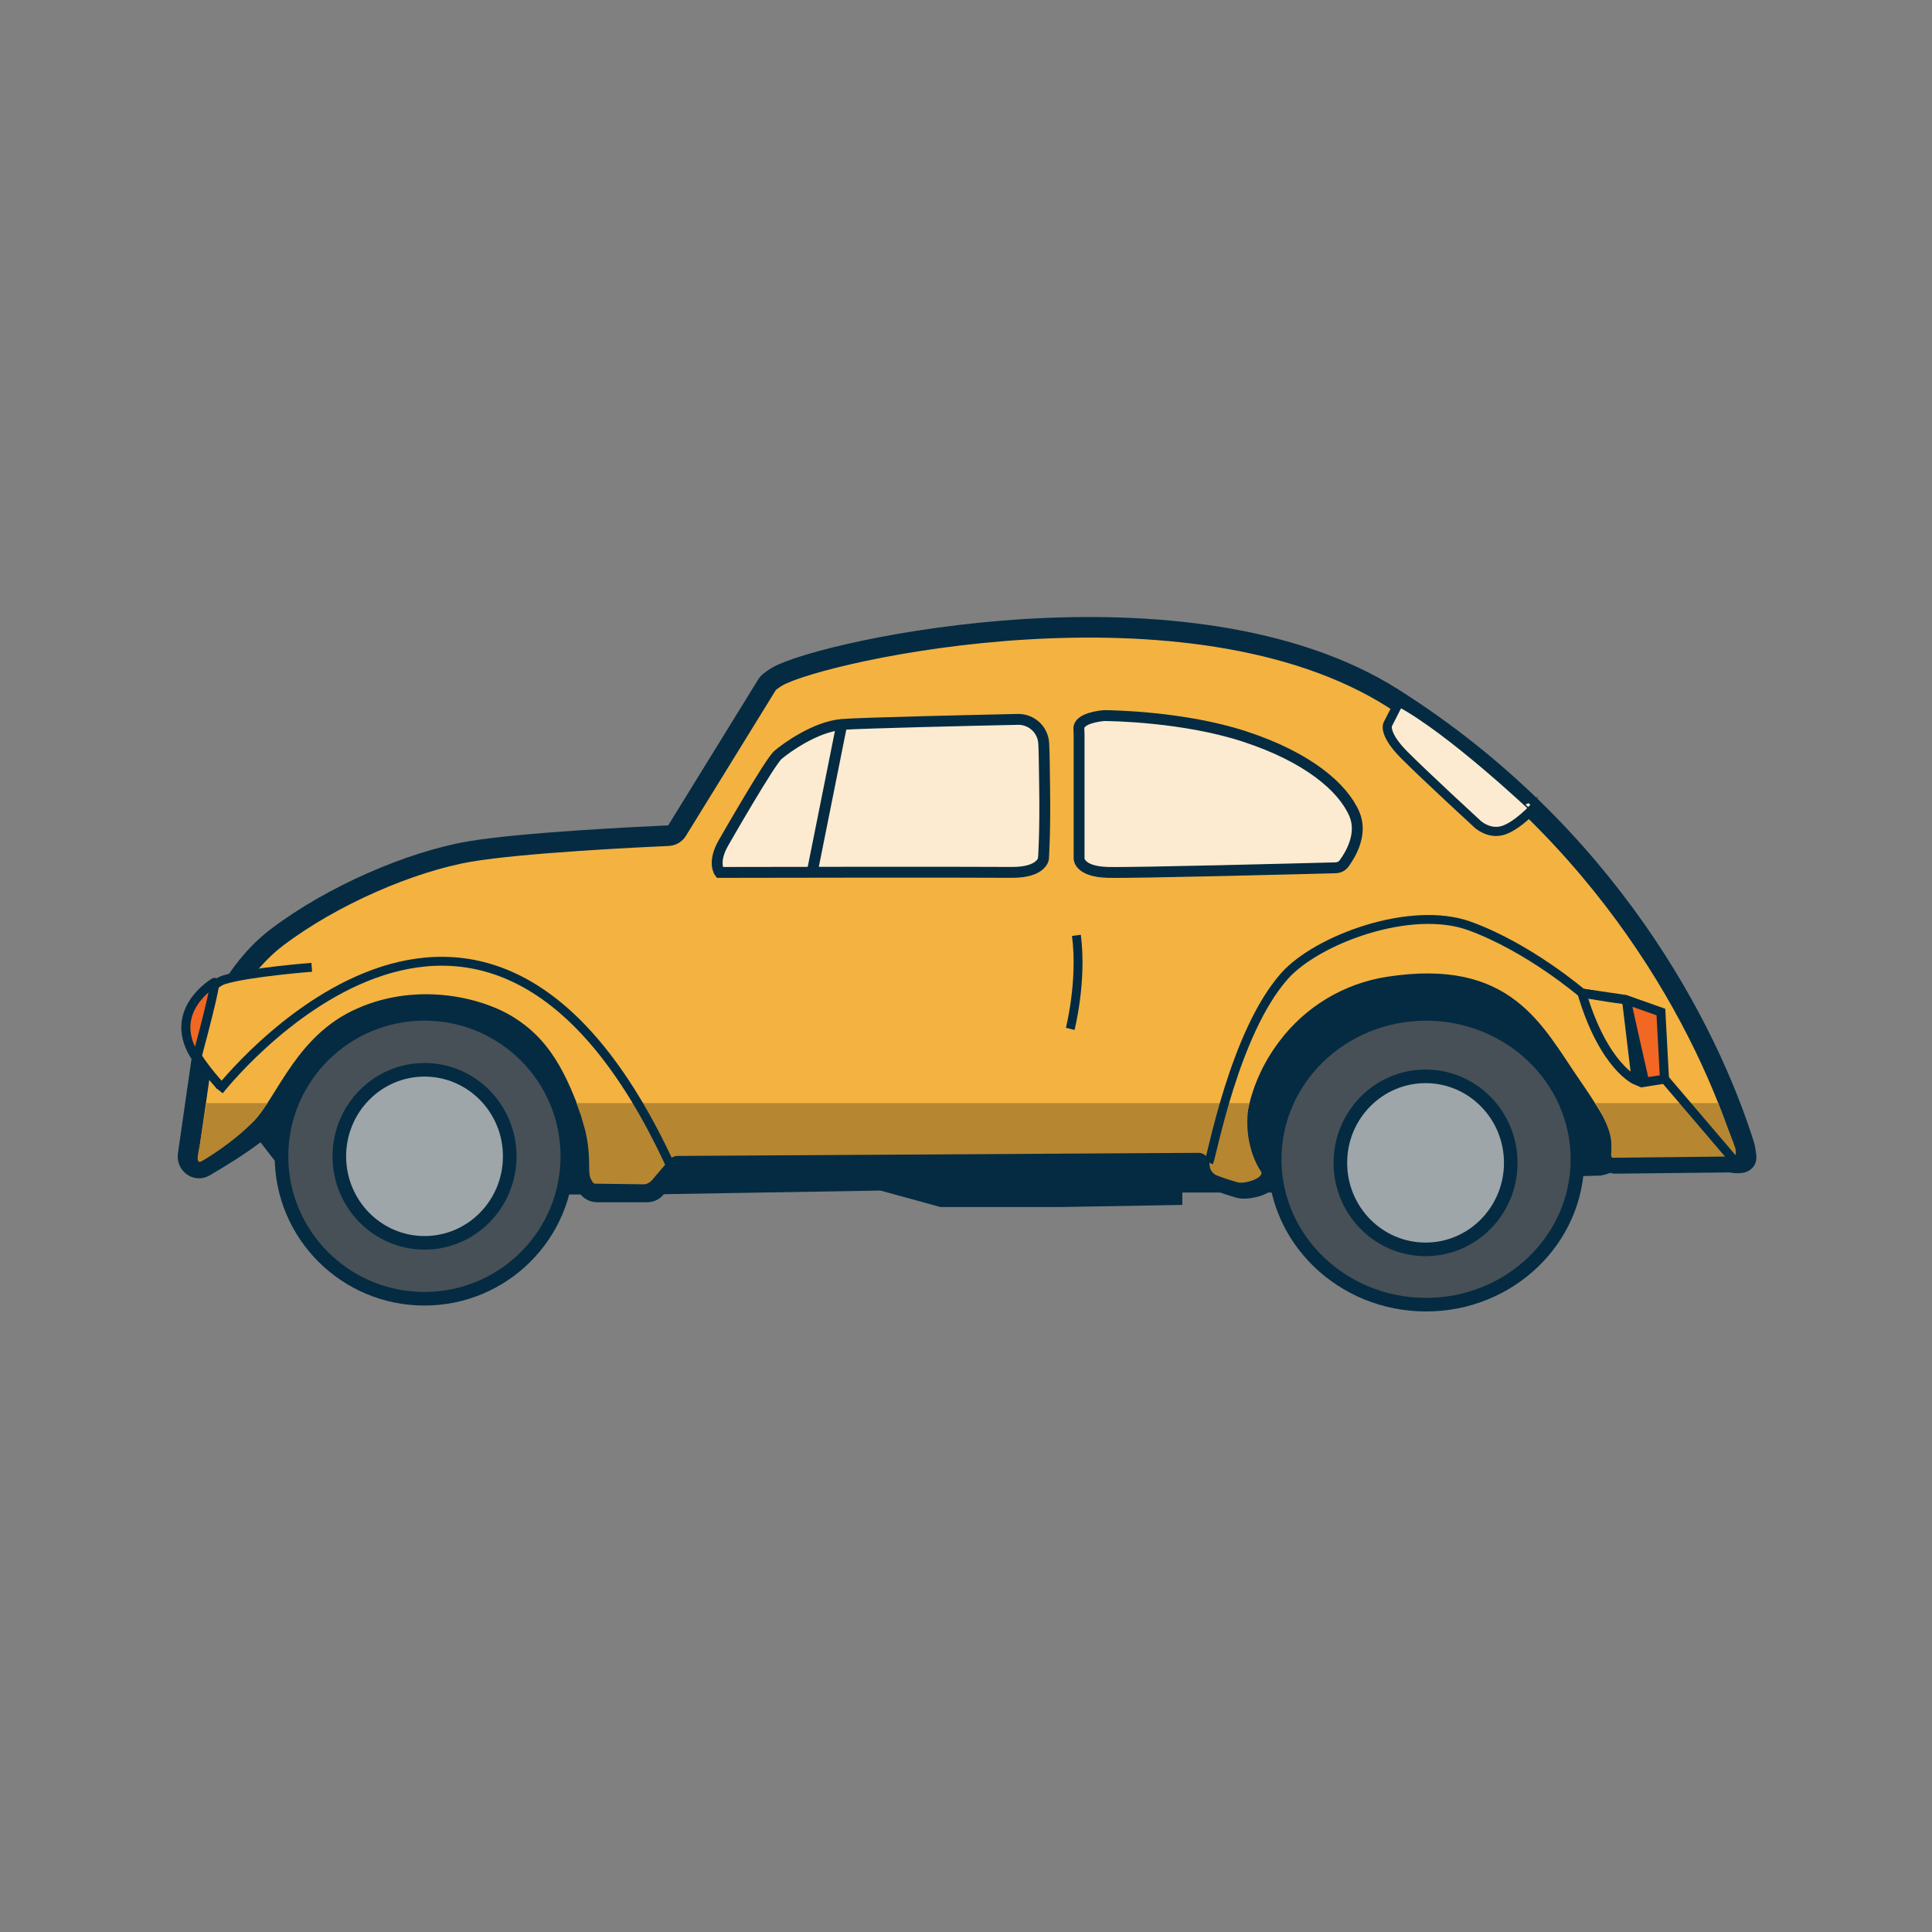 <?xml version="1.0" encoding="utf-8"?>
<!-- Generator: Adobe Illustrator 28.3.0, SVG Export Plug-In . SVG Version: 6.00 Build 0)  -->
<svg version="1.1" id="Layer_1" xmlns="http://www.w3.org/2000/svg" xmlns:xlink="http://www.w3.org/1999/xlink" x="0px" y="0px"
	 viewBox="0 0 1000 1000" style="enable-background:new 0 0 1000 1000;" xml:space="preserve">
<rect x="0" y="0" width="1000" height="1000" fill="#808080" stroke="none"/>
<style type="text/css">
	.st0{fill:#042B42;}
	.st1{fill:#F4B241;stroke:#042B42;stroke-width:10.644;stroke-miterlimit:10;}
	.st2{fill:#FCEBD0;stroke:#042B42;stroke-width:5.628;stroke-miterlimit:10;}
	.st3{fill:none;stroke:#042B42;stroke-width:5.628;stroke-miterlimit:10;}
	.st4{fill:#FCEBD0;stroke:#042B42;stroke-width:4.734;stroke-miterlimit:10;}
	.st5{fill:#475056;stroke:#042B42;stroke-width:7.035;stroke-miterlimit:10;}
	.st6{fill:#9EA6AA;stroke:#042B42;stroke-width:7.035;stroke-miterlimit:10;}
	.st7{fill:#F4B241;stroke:#022B42;stroke-width:4.604;stroke-miterlimit:10;}
	.st8{fill:#F26722;stroke:#022B42;stroke-width:4.695;stroke-miterlimit:10;}
	.st9{fill:none;stroke:#022B42;stroke-width:4.604;stroke-miterlimit:10;}
	.st10{clip-path:url(#SVGID_00000037670695520569163870000000030405411492348324_);fill:#B78631;}
</style>
<g>
	<path class="st0" d="M129.3,584.11l20.21,26.12l136.59,8.03h48.86l120.74-2.03l31,8.51h63.53l61.75-1.08v-6.41h64.05l110.04-20.73
		l16.52,12.69l25.83-0.74c0,0,16.19-2.37,9.02-13.03s-10.5-46.04-10.5-46.04l-82.63-52.41l-121.05,2.19l-29.72,39.69L256.5,503.92
		l-100.17-1.22l-33.31,58.17L129.3,584.11z"/>
	<path class="st1" d="M665.87,542.97c-7.48,10.03-12.67,21.62-14.99,33.91c-2.05,10.83-2.08,23.18,4.25,32.87
		c2.21,3.38-9.75,6.19-13.45,5.13c-5.12-1.46-8.57-2.69-10.85-3.63c-2.19-0.9-3.63-3.13-3.63-5.6l0,0c0-3.34-2.58-6.04-5.74-6.02
		l-269.68,1.6c-1.81,0.01-3.5,0.92-4.57,2.45l-7.55,10.83c-1.08,1.54-2.78,2.45-4.6,2.45h-26.07c-1.94,0-3.76-1.04-4.81-2.77
		c-2.15-3.53-2.61-12.56-5.96-27.57c-0.12-0.56-0.14-1.14-0.32-1.67c-9.81-29.22-18.77-43.89-34.89-53.92
		c-16.27-10.13-48.93-17.42-78.52-2.97s-38.11,47.45-51.94,58.25c-7.92,6.18-18.86,12.89-26.77,17.51
		c-4.15,2.42-9.12-1.23-8.41-6.17l7.46-51.73c0.04-0.26,0.09-0.52,0.16-0.78c1.15-4.16,11.58-39.63,38.32-59.94
		c28.44-21.6,69.05-39.15,99.66-44.42c27.01-4.65,88.81-7.61,103-8.24c1.85-0.08,3.54-1.1,4.55-2.73l46.64-75.63
		c0.78-1.26,4.11-3.41,5.36-4.11c23.75-13.43,213.21-55.35,318.52,11.34c111.15,70.39,162.91,171.28,181.87,231.83
		c0.11,0.34,0.18,0.69,0.23,1.05l0.63,4.26c0.54,4.04-4.51,3.66-8.33,2.97l-59.46,0.65c-1.33,0.01-2.44-0.98-2.59-2.3
		c-0.43-3.96-3.64-13.99-19.84-37.39c-19.9-28.75-33.7-61.02-94.73-51.65c-20.97,3.22-39.83,14.55-52.52,31.56L665.87,542.97z"/>
	<path class="st2" d="M523.57,451.54c-26.65-0.23-151.09,0.02-151.09,0.02s-3.91-5.01,1.98-15.27c0,0,23.83-41.72,28.18-45.5
		s19.57-14.65,33.05-15.8c9.49-0.81,68.43-2.15,91.14-2.64c7.07-0.15,12.99,5.31,13.4,12.37c0.28,4.85,0.29,11.77,0.46,22.14
		c0.39,23.62-0.6,37.64-0.6,37.64S539.2,451.67,523.57,451.54z"/>
	<line class="st3" x1="435.7" y1="374.99" x2="420.37" y2="451.56"/>
	<path class="st2" d="M558.43,377.16c0.05,1.12,0.11,2.24,0.11,3.36v63.97c0,0,0.05,6.67,14.89,7.06
		c13.46,0.35,101.69-1.95,117.94-2.38c1.71-0.05,3.3-0.87,4.32-2.25c3.31-4.49,9.8-15.22,5.3-25.63
		c-5.89-13.64-23.83-29.3-56.88-40.1c-31.55-10.31-69.06-10.78-72.39-10.8c-0.17,0-0.34,0.01-0.5,0.02
		C569.34,370.58,558.21,371.76,558.43,377.16z"/>
	<path class="st4" d="M724.17,363.38l-5.91,11.61c0,0-2.4,4.73,8.61,15.8c11.02,11.07,38.05,35.91,38.05,35.91s6.02,5.54,13.45,2.97
		c7.43-2.57,15.48-11.49,15.48-11.49S750.8,377.42,724.17,363.38z"/>
	<ellipse class="st5" cx="219.68" cy="598.5" rx="73.98" ry="73.73"/>
	<ellipse class="st5" cx="738.13" cy="600.04" rx="78.36" ry="75.25"/>
	<path class="st6" d="M781.97,601.89c0,24.73-19.74,44.78-44.1,44.78c-24.36,0-44.1-20.05-44.1-44.78s19.74-44.78,44.1-44.78
		C762.22,557.11,781.97,577.16,781.97,601.89z"/>
	<path class="st7" d="M113.96,561.97c0,0-13.98-15.18-14.36-21.39c-0.38-6.21,3.8-29.78,16.8-33.59c13-3.82,44.95-6.32,44.95-6.32"
		/>
	<path class="st8" d="M111.09,508.43c0,0-25.98,14.95-9.33,39.48C112.49,507.85,111.09,508.43,111.09,508.43z"/>
	<ellipse class="st6" cx="219.74" cy="598.51" rx="44.1" ry="44.78"/>
	<path class="st9" d="M553.94,532.54c0,0,6.32-24.69,3.2-48.4"/>
	<g>
		<defs>
			<path id="SVGID_1_" d="M661.55,539.22c-7.48,10.03-12.84,20.84-15.17,33.14c-2.05,10.83-0.08,24.23,6.25,33.92
				c2.21,3.38-8.38,6.74-12.08,5.68c-5.12-1.46-8.57-2.69-10.85-3.63c-2.19-0.9-3.63-3.13-3.63-5.6l0,0c0-3.34-2.58-6.04-5.74-6.02
				l-269.68,1.6c-1.81,0.01-3.5,0.92-4.57,2.45l-7.91,9.26c-1.08,1.54-3.03,2.97-4.85,2.97l-24.55-0.31c-1.94,0-1.76-0.46-2.81-2.19
				c-2.15-3.53,0.41-9.95-2.94-24.96c-0.12-0.56-2.18-7.74-2.37-8.28c-9.81-29.22-22.64-39.1-38.76-49.13
				c-16.27-10.13-48.93-17.42-78.52-2.97s-41.16,44.21-53.05,56.24c-7.06,7.15-17.76,14.91-25.67,19.52
				c-4.15,2.42-1.66-5.12-0.95-10.06l7.1-45.52c0.04-0.26-7.01-2.84-6.94-3.1c1.15-4.16,11.58-39.63,38.32-59.94
				c28.44-21.6,69.05-39.15,99.66-44.42c27.01-4.65,88.81-7.61,103-8.24c1.85-0.08,3.54-1.1,4.55-2.73l46.64-75.63
				c0.78-1.26,1.98-2.17,3.36-2.55c22.48-6.09,214.97-55.5,320.52,9.78c111.9,69.2,151.02,163.69,174.16,224.81
				c0.13,0.33,3.08,7.77,3.13,8.13l1.09,3.13c0.54,4.04-0.16,4.73-3.98,4.04l-59.46,0.65c-1.33,0.01-0.86-2.42-0.83-3.75
				c0.16-6.88,0.35-12.21-15.29-35.97c-18.03-27.39-39.86-62.66-100.89-53.29c-20.97,3.22-42.05,14.73-54.73,31.73L661.55,539.22z"
				/>
		</defs>
		<clipPath id="SVGID_00000040540022468761166670000008720957619243721654_">
			<use xlink:href="#SVGID_1_"  style="overflow:visible;"/>
		</clipPath>
		
			<rect x="54.21" y="570.95" style="clip-path:url(#SVGID_00000040540022468761166670000008720957619243721654_);fill:#B78631;" width="878.96" height="98.17"/>
	</g>
	<path class="st9" d="M113.48,564.46c0,0,135.62-174.04,233.73,39.24"/>
	<path class="st9" d="M846.86,559.3c0,0-16.69-6.85-28.09-45.33c23.08,4.06,23.06,3.38,23.06,3.38L846.86,559.3z"/>
	<line class="st9" x1="898.4" y1="601.59" x2="854.77" y2="550.43"/>
	<path class="st8" d="M841.31,517.33c4.07,1.41,18.37,6.49,18.37,6.49l1.86,34.73l-10.23,1.61c0,0-8.68-37.91-9.54-42.83"/>
	<path class="st9" d="M625.7,601.59c1.56-2.84,13.12-67.07,39.17-96.41c16.63-18.73,65.13-36.98,95.74-25.91s58.16,34.7,58.16,34.7
		l23.06,3.38"/>
</g>
</svg>
